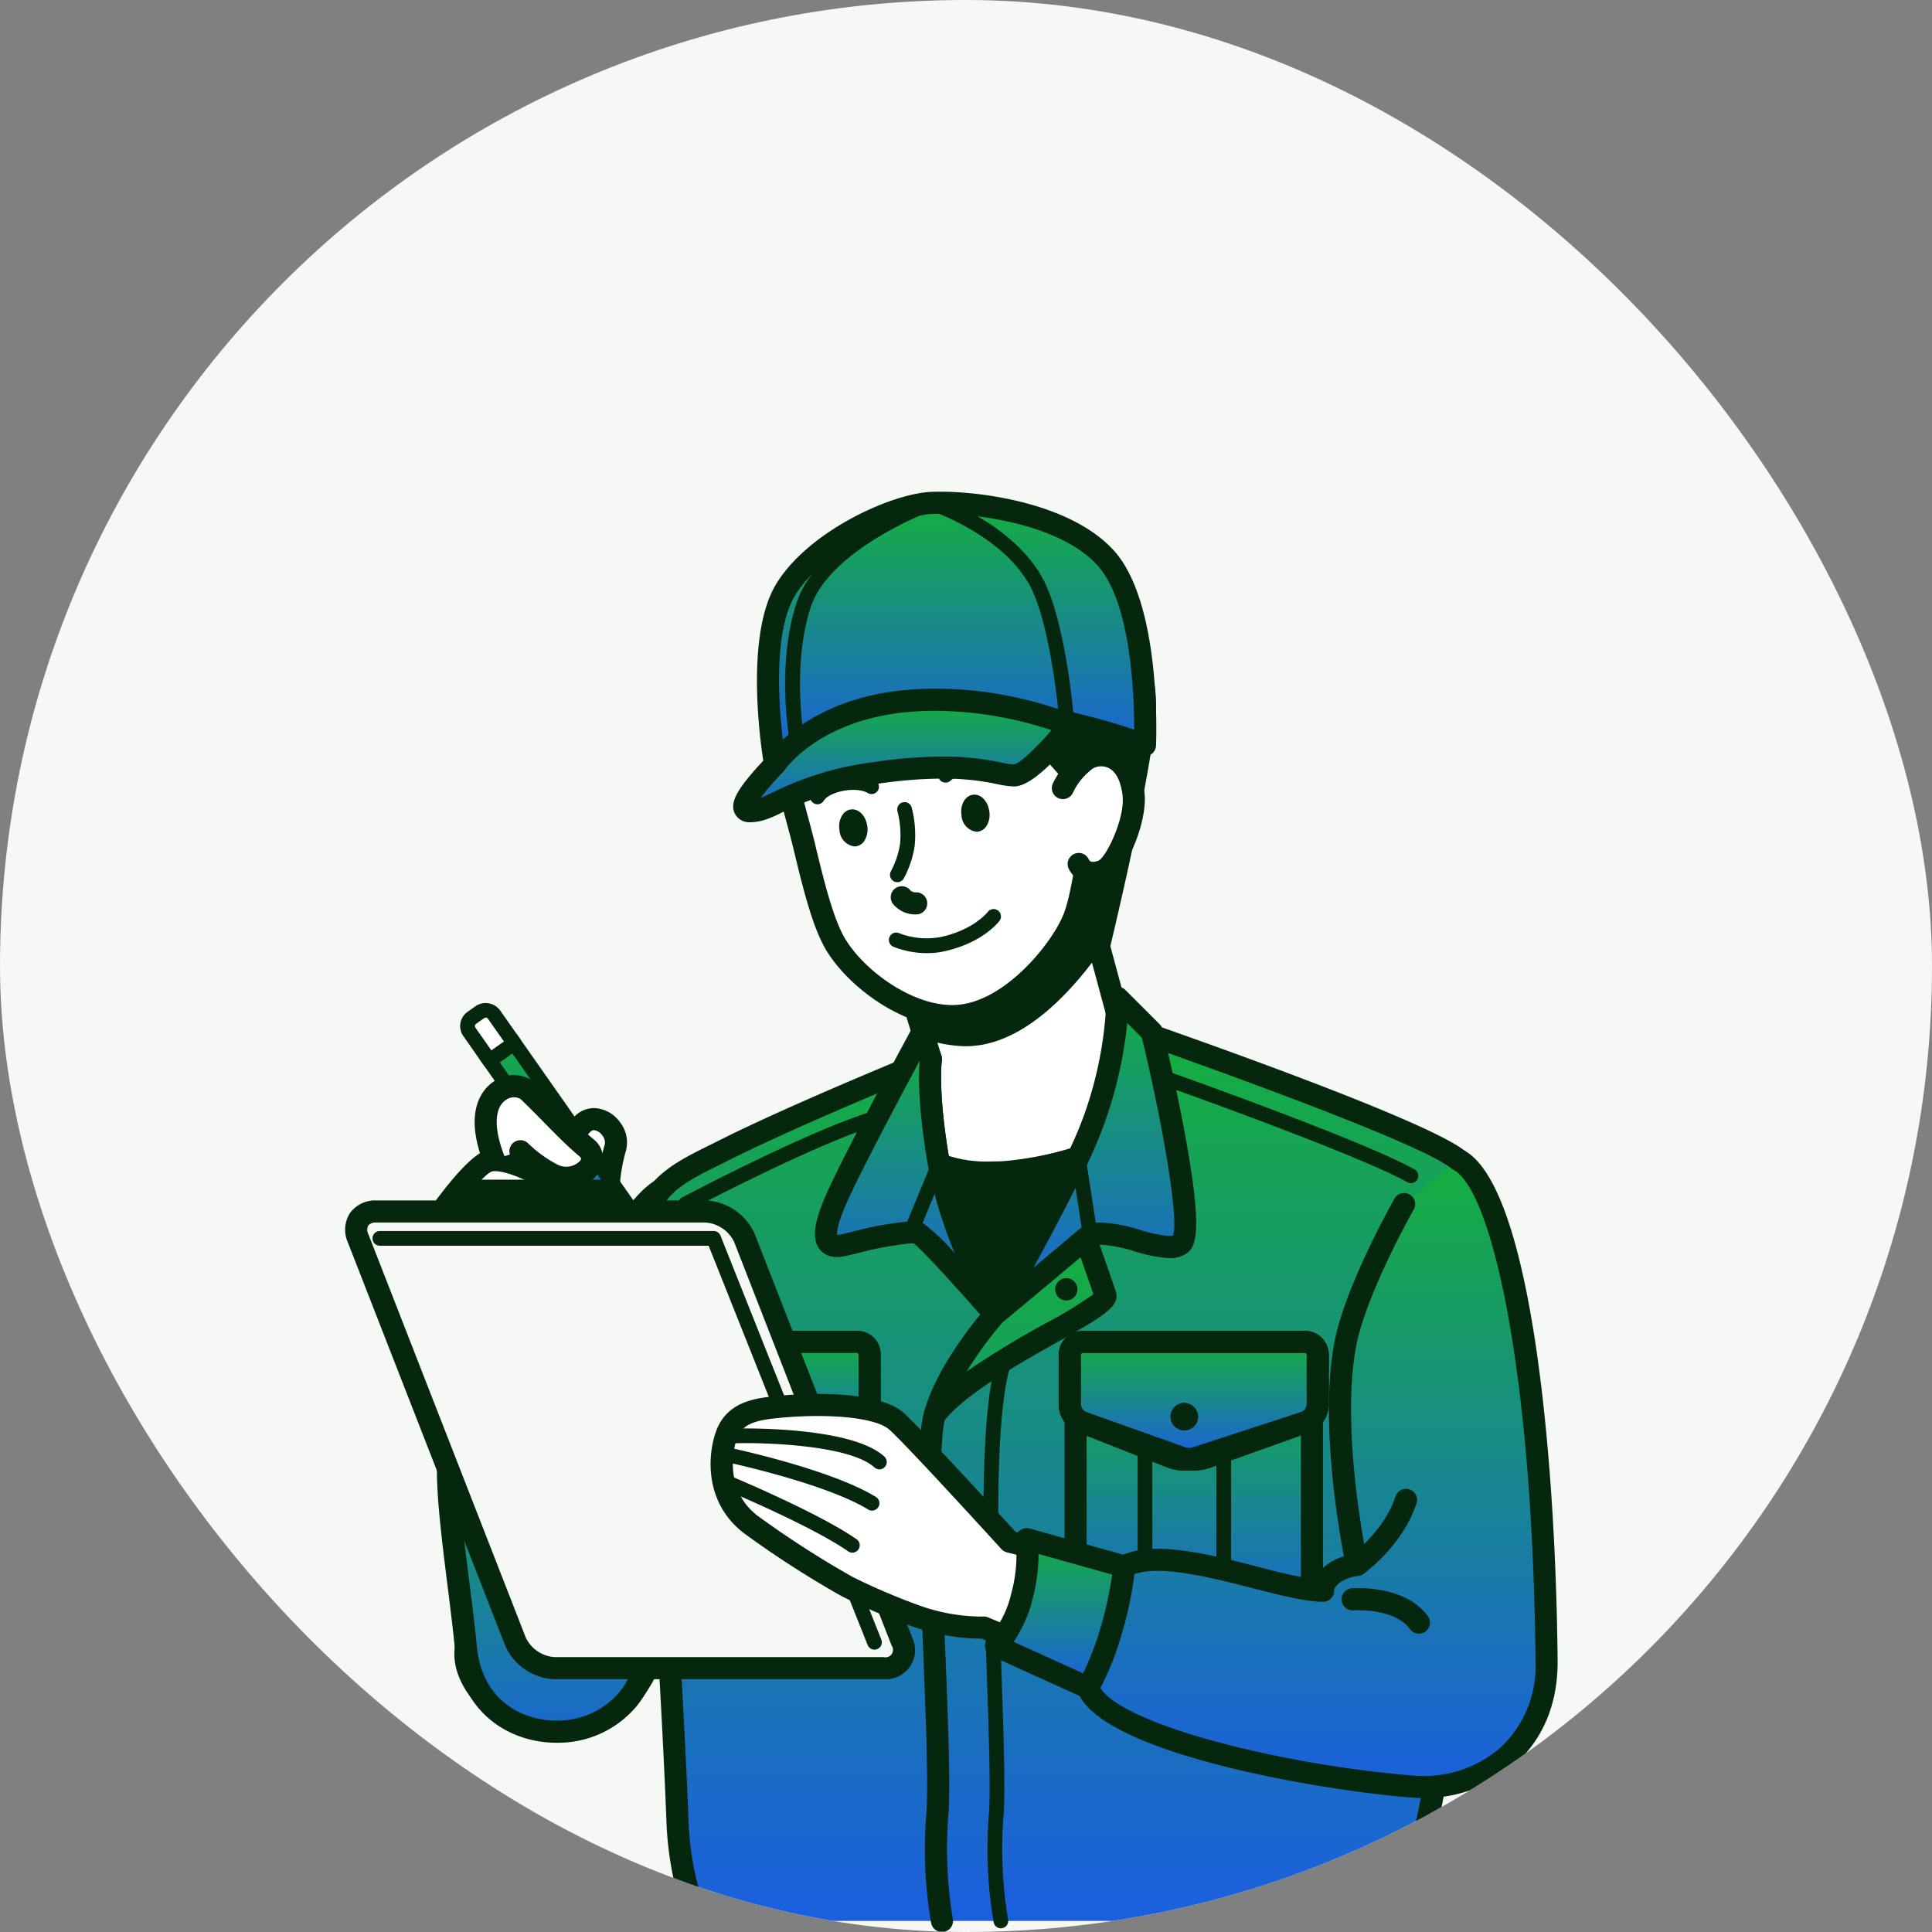 <svg xmlns="http://www.w3.org/2000/svg" xmlns:xlink="http://www.w3.org/1999/xlink" width="266" height="266" viewBox="0 0 266 266">
  <rect x="0" y="0" width="266" height="266" fill="#808080" stroke="none"/>
  <defs>
    <style>
      .cls-1 {
        fill: #f5f8f5;
      }

      .cls-2 {
        fill: none;
      }

      .cls-3 {
        clip-path: url(#clip-path);
      }

      .cls-4 {
        clip-path: url(#clip-path-2);
      }

      .cls-5 {
        fill: url(#linear-gradient);
      }

      .cls-6 {
        fill: #05270e;
      }

      .cls-7 {
        fill: #fff;
      }

      .cls-8 {
        fill: #d4d5d5;
      }
    </style>
    <clipPath id="clip-path">
      <rect id="AdobeStock_739439254" class="cls-1" width="266" height="266" rx="133" transform="translate(405 1928)"/>
    </clipPath>
    <clipPath id="clip-path-2">
      <rect id="長方形_26444" data-name="長方形 26444" class="cls-2" width="166.933" height="198.305"/>
    </clipPath>
    <linearGradient id="linear-gradient" x1="0.5" x2="0.5" y2="1" gradientUnits="objectBoundingBox">
      <stop offset="0" stop-color="#15af3e"/>
      <stop offset="1" stop-color="#1b5fdf"/>
    </linearGradient>
  </defs>
  <g id="グループ_10815" data-name="グループ 10815" transform="translate(-405 -1928)">
    <rect id="AdobeStock_739439254-2" data-name="AdobeStock_739439254" class="cls-1" width="266" height="266" rx="133" transform="translate(405 1928)"/>
    <g id="マスクグループ_12" data-name="マスクグループ 12" class="cls-3">
      <g id="グループ_10807" data-name="グループ 10807" transform="translate(452.526 1995.695)">
        <g id="グループ_10806" data-name="グループ 10806" class="cls-4">
          <path id="パス_8187" data-name="パス 8187" class="cls-5" d="M55.344,158.516c-8.45,1.69-25.392,47.29-27.861,63.438-1.328,8.689,18.183,20.5,25.964.621,5.471-13.978,10.314-29.723,11.7-34.987,3.38-12.846-4.006-30.232-9.8-29.072" transform="translate(-10.868 -62.807)"/>
          <path id="パス_8188" data-name="パス 8188" class="cls-6" d="M39.467,233.971h0a16.049,16.049,0,0,1-11.807-5.55c-2.11-2.457-3.062-5.189-2.678-7.693,2.391-15.637,19.345-62.757,29.066-64.7,2.13-.427,4.427.785,6.478,3.445,4.422,5.736,7.627,17.884,5.1,27.505-1.435,5.453-6.356,21.363-11.754,35.155-4.032,10.3-10.752,11.84-14.4,11.84M54.9,158.983a1.354,1.354,0,0,0-.261.025c-7.032,1.407-24.055,45.174-26.655,62.177a6.891,6.891,0,0,0,1.978,5.252,13.111,13.111,0,0,0,9.5,4.491c3.507,0,8.36-1.719,11.565-9.907,5.353-13.676,10.226-29.426,11.646-34.82,2.223-8.452-.564-19.685-4.564-24.873-1.149-1.49-2.318-2.346-3.21-2.346" transform="translate(-9.868 -61.808)"/>
          <path id="パス_8189" data-name="パス 8189" class="cls-5" d="M75.783,244.959s-2.7-4.733-3.042-13.858c-.831-22.459-4.1-69.209-4.605-79.04-.426-8.155,4.972-10.147,10.883-13.132,10.127-5.115,28.625-12.622,28.625-12.622s-.676,4.226,1.1,14.451c1.555,8.956,7.691,20.706,7.691,20.706s7.079-12.407,11.493-21.636c5.578-11.663,5.764-18.28,5.764-18.28s41.219,14.179,46.548,18.618c4.056,3.381,4.27,12.431,4.235,17.986-.263,43.2-11.588,86.807-11.588,86.807" transform="translate(-26.996 -48.177)"/>
          <path id="パス_8190" data-name="パス 8190" class="cls-6" d="M171.888,245.483a1.521,1.521,0,0,1-1.473-1.9c.112-.435,11.28-43.93,11.539-86.434.024-3.738.085-13.664-3.689-16.809-3.991-3.324-31.769-13.382-44.271-17.727-.441,2.855-1.758,8.647-5.693,16.876-4.388,9.174-11.473,21.608-11.545,21.733a1.551,1.551,0,0,1-1.349.768,1.522,1.522,0,0,1-1.32-.817c-.255-.488-6.264-12.064-7.841-21.15A71.6,71.6,0,0,1,105,127.63c-5.214,2.151-18.4,7.673-26.294,11.659-.449.228-.9.449-1.337.668-5.256,2.6-9.053,4.488-8.712,11.028.155,3.013.573,9.508,1.1,17.731,1.167,18.22,2.931,45.755,3.507,61.331.318,8.574,2.82,13.12,2.846,13.165a1.521,1.521,0,0,1-2.645,1.5c-.118-.206-2.894-5.165-3.242-14.558-.575-15.535-2.336-43.044-3.5-61.249-.526-8.234-.943-14.737-1.1-17.768-.446-8.537,5.068-11.269,10.4-13.912q.651-.323,1.316-.656c10.067-5.085,28.554-12.6,28.74-12.675a1.521,1.521,0,0,1,2.074,1.65c-.006.034-.6,4.2,1.1,13.951,1.07,6.16,4.43,13.8,6.282,17.706,2.29-4.1,6.873-12.431,10.031-19.032,5.335-11.156,5.613-17.607,5.615-17.671a1.525,1.525,0,0,1,2.016-1.391c4.246,1.461,41.637,14.4,47.026,18.888,4.323,3.6,4.827,12.134,4.783,19.164-.261,42.893-11.524,86.742-11.637,87.18a1.52,1.52,0,0,1-1.471,1.139" transform="translate(-25.998 -47.179)"/>
          <path id="パス_8191" data-name="パス 8191" class="cls-7" d="M150.593,87.948l-26.012,7.3,5.445,17.737s-.676,4.226,1.1,14.452c1.554,8.956,7.69,20.706,7.69,20.706s7.08-12.407,11.493-21.636c5.578-11.663,5.764-18.28,5.764-18.28Z" transform="translate(-49.378 -34.859)"/>
          <path id="パス_8192" data-name="パス 8192" class="cls-6" d="M137.816,148.669h-.028a1.522,1.522,0,0,1-1.32-.817c-.255-.488-6.264-12.064-7.842-21.15-1.525-8.788-1.276-13.3-1.148-14.572l-5.35-17.43a1.521,1.521,0,0,1,1.042-1.911l26.013-7.3a1.523,1.523,0,0,1,1.88,1.068l5.478,20.282a1.529,1.529,0,0,1,.052.439c-.007.284-.26,7.076-5.912,18.894-4.387,9.173-11.473,21.608-11.545,21.733a1.52,1.52,0,0,1-1.321.767M125.493,95.3l4.988,16.248a1.512,1.512,0,0,1,.048.687c-.005.033-.6,4.2,1.1,13.95,1.068,6.155,4.429,13.8,6.282,17.7,2.289-4.1,6.873-12.429,10.031-19.029,4.809-10.059,5.509-16.291,5.6-17.469l-5.013-18.559Z" transform="translate(-48.38 -33.86)"/>
          <path id="パス_8193" data-name="パス 8193" class="cls-6" d="M153.3,94.834l-2.238-8.282a1.523,1.523,0,0,0-1.88-1.068l-26.013,7.3a1.523,1.523,0,0,0-1.038,1.925l4.179,13.171a1.525,1.525,0,0,0,.838.933,18.225,18.225,0,0,0,5.482,1.337,11.869,11.869,0,0,0,1.2.06h0c7.914,0,14.842-7.681,19.259-14.123a1.526,1.526,0,0,0,.214-1.257" transform="translate(-48.379 -33.86)"/>
          <path id="パス_8194" data-name="パス 8194" class="cls-6" d="M154.6,151.831c-4.414,9.229-11.493,21.636-11.493,21.636s-6.136-11.75-7.69-20.706c0,0,2.958,1.437,9.042,1.1a46.691,46.691,0,0,0,10.142-2.028" transform="translate(-53.675 -60.179)"/>
          <path id="パス_8195" data-name="パス 8195" class="cls-6" d="M142.112,173.99h-.028a1.523,1.523,0,0,1-1.32-.817c-.255-.488-6.264-12.064-7.841-21.15a1.521,1.521,0,0,1,2.163-1.627,17.183,17.183,0,0,0,6.558,1h0c.545,0,1.123-.015,1.735-.049a45.307,45.307,0,0,0,9.75-1.955,1.522,1.522,0,0,1,1.848,2.1c-4.387,9.173-11.473,21.607-11.544,21.732a1.52,1.52,0,0,1-1.322.768m-5.673-20.046a88.629,88.629,0,0,0,5.764,15.263c1.949-3.487,5.562-10.046,8.542-15.994a40.925,40.925,0,0,1-7.2,1.167c-.671.038-1.306.055-1.9.055h0a25.716,25.716,0,0,1-5.205-.491" transform="translate(-52.675 -59.181)"/>
          <path id="パス_8196" data-name="パス 8196" class="cls-5" d="M199.125,200.8a1.716,1.716,0,0,0-1.711-1.711H168.3a1.716,1.716,0,0,0-1.711,1.711v31.477a3.44,3.44,0,0,0,1.451,2.616s3.971,2.477,14.818,2.477,14.815-2.477,14.815-2.477a3.439,3.439,0,0,0,1.452-2.616Z" transform="translate(-66.028 -78.908)"/>
          <path id="パス_8197" data-name="パス 8197" class="cls-6" d="M181.859,237.889c-10.965,0-14.292-1.877-14.635-2.092a7.241,7.241,0,0,1-3.155-5.686V200.962a4.4,4.4,0,0,1,4.4-4.4h26.787a4.4,4.4,0,0,1,4.4,4.4v29.149a7.235,7.235,0,0,1-3.156,5.686c-.343.214-3.669,2.092-14.633,2.092m-13.025-4.672s3.016,1.63,13.025,1.63,13.024-1.633,13.053-1.648a4.27,4.27,0,0,0,1.694-3.088V200.962a1.355,1.355,0,0,0-1.353-1.353H168.466a1.355,1.355,0,0,0-1.354,1.353v29.149a4.275,4.275,0,0,0,1.723,3.106" transform="translate(-65.03 -77.91)"/>
          <rect id="長方形_26440" data-name="長方形 26440" class="cls-6" width="2.028" height="38.12" transform="translate(119.945 120.177)"/>
          <rect id="長方形_26441" data-name="長方形 26441" class="cls-6" width="2.029" height="38.12" transform="translate(109.099 120.177)"/>
          <path id="パス_8198" data-name="パス 8198" class="cls-5" d="M165.257,202.551a2.7,2.7,0,0,0,1.621,2.4l13.831,4.929a5.6,5.6,0,0,0,3.24,0l13.831-4.929a2.7,2.7,0,0,0,1.62-2.4v-6.8a1.775,1.775,0,0,0-1.707-1.827H166.965a1.776,1.776,0,0,0-1.708,1.827Z" transform="translate(-65.5 -76.864)"/>
          <path id="パス_8199" data-name="パス 8199" class="cls-6" d="M181.331,210.648a6.552,6.552,0,0,1-2.133-.329l-13.829-4.928a4.208,4.208,0,0,1-2.632-3.837v-6.8a3.294,3.294,0,0,1,3.23-3.348H196.7a3.294,3.294,0,0,1,3.228,3.348v6.8a4.209,4.209,0,0,1-2.63,3.837l-13.832,4.929a6.559,6.559,0,0,1-2.13.328m-15.365-16.2c-.066,0-.187.116-.187.305v6.8a1.216,1.216,0,0,0,.61.971l13.832,4.929a4.417,4.417,0,0,0,2.218,0l13.833-4.931a1.216,1.216,0,0,0,.61-.971v-6.8c0-.19-.12-.305-.187-.305Z" transform="translate(-64.502 -75.865)"/>
          <path id="パス_8200" data-name="パス 8200" class="cls-6" d="M180.037,210.648a6.548,6.548,0,0,1-2.132-.329l-12.582-4.944a4.2,4.2,0,0,1-2.586-3.821v-6.8a3.294,3.294,0,0,1,3.23-3.348H196.7a3.294,3.294,0,0,1,3.228,3.348v6.8a4.209,4.209,0,0,1-2.63,3.837l-15.165,4.942a6.486,6.486,0,0,1-2.092.315m-14.07-16.2c-.066,0-.187.116-.187.305v6.8a1.216,1.216,0,0,0,.61.971l12.585,4.946a4.628,4.628,0,0,0,2.171-.015l15.165-4.944a1.232,1.232,0,0,0,.571-.958v-6.8c0-.19-.12-.305-.187-.305Z" transform="translate(-64.502 -75.865)"/>
          <path id="パス_8201" data-name="パス 8201" class="cls-6" d="M192.052,209.841a1.912,1.912,0,1,1-1.909-2.041,1.978,1.978,0,0,1,1.909,2.041" transform="translate(-74.608 -82.363)"/>
          <path id="パス_8202" data-name="パス 8202" class="cls-5" d="M98.947,200.8a1.716,1.716,0,0,0-1.711-1.711H71.02a1.716,1.716,0,0,0-1.711,1.711v31.477a3.645,3.645,0,0,0,1.412,2.678s3.527,2.416,13.408,2.416,13.406-2.416,13.406-2.416a3.643,3.643,0,0,0,1.412-2.678Z" transform="translate(-27.471 -78.908)"/>
          <path id="パス_8203" data-name="パス 8203" class="cls-6" d="M83.13,237.89c-10.061,0-13-1.816-13.307-2.025a7.579,7.579,0,0,1-3.033-5.753V200.962a4.4,4.4,0,0,1,4.4-4.4H95.073a4.4,4.4,0,0,1,4.4,4.4v29.149a7.583,7.583,0,0,1-3.033,5.753c-.3.208-3.248,2.025-13.306,2.025m-11.588-4.534s2.625,1.492,11.588,1.492c8.993,0,11.6-1.5,11.627-1.518a4.621,4.621,0,0,0,1.67-3.219V200.962a1.355,1.355,0,0,0-1.354-1.353H71.186a1.355,1.355,0,0,0-1.353,1.353v29.149a4.621,4.621,0,0,0,1.71,3.244" transform="translate(-26.473 -77.91)"/>
          <rect id="長方形_26442" data-name="長方形 26442" class="cls-6" width="2.028" height="38.12" transform="translate(59.406 120.177)"/>
          <rect id="長方形_26443" data-name="長方形 26443" class="cls-6" width="2.028" height="38.12" transform="translate(49.525 120.177)"/>
          <path id="パス_8204" data-name="パス 8204" class="cls-5" d="M68.094,202.551a2.714,2.714,0,0,0,1.478,2.4l12.6,4.929a4.67,4.67,0,0,0,2.952,0l12.6-4.929a2.716,2.716,0,0,0,1.475-2.4v-6.8a1.712,1.712,0,0,0-1.555-1.827H69.651a1.714,1.714,0,0,0-1.557,1.827Z" transform="translate(-26.989 -76.864)"/>
          <path id="パス_8205" data-name="パス 8205" class="cls-6" d="M82.648,210.648a5.715,5.715,0,0,1-2.032-.345l-12.6-4.928a4.222,4.222,0,0,1-2.445-3.821v-6.8a3.225,3.225,0,0,1,3.078-3.348h27.99a3.225,3.225,0,0,1,3.077,3.348v6.8a4.225,4.225,0,0,1-2.442,3.821l-12.6,4.929a5.714,5.714,0,0,1-2.03.345m-13.992-16.2c.047,0-.04.109-.04.305v6.8a1.307,1.307,0,0,0,.511.988l12.6,4.929a3.219,3.219,0,0,0,1.842,0l12.6-4.929a1.311,1.311,0,0,0,.509-.988v-6.8a.426.426,0,0,0-.114-.324Z" transform="translate(-25.991 -75.865)"/>
          <path id="パス_8206" data-name="パス 8206" class="cls-6" d="M81.469,210.648a5.734,5.734,0,0,1-2.032-.345L67.97,205.354a4.209,4.209,0,0,1-2.4-3.8v-6.8a3.225,3.225,0,0,1,3.078-3.348h27.99a3.225,3.225,0,0,1,3.077,3.348v6.8a4.225,4.225,0,0,1-2.442,3.821l-13.819,4.944a5.664,5.664,0,0,1-1.989.329m-12.813-16.2c.047,0-.04.109-.04.305v6.8a1.307,1.307,0,0,0,.511.988l11.469,4.95a2.867,2.867,0,0,0,.873.114,2.705,2.705,0,0,0,.921-.135l13.82-4.944a1.375,1.375,0,0,0,.467-.972v-6.8a.426.426,0,0,0-.114-.324Z" transform="translate(-25.991 -75.865)"/>
          <path id="パス_8207" data-name="パス 8207" class="cls-6" d="M92.5,209.841a1.761,1.761,0,1,1-1.738-2.041,1.909,1.909,0,0,1,1.738,2.041" transform="translate(-35.286 -82.363)"/>
          <path id="パス_8208" data-name="パス 8208" class="cls-5" d="M132.9,162.369s-6.136-11.75-7.69-20.706c-1.775-10.225-1.1-14.451-1.1-14.451l-1.352-3.38s-8.973,16.572-11.577,22.4c-2.156,4.817-2.156,7.268.886,6.591s9-2.281,10.353-1.6,10.48,11.155,10.48,11.155" transform="translate(-43.465 -49.081)"/>
          <path id="パス_8209" data-name="パス 8209" class="cls-6" d="M131.905,162.892a1.521,1.521,0,0,1-1.149-.522c-4.139-4.751-8.934-10-9.995-10.774a2.613,2.613,0,0,0-.374-.021,43.466,43.466,0,0,0-7.224,1.323c-.647.153-1.245.294-1.762.408a5.6,5.6,0,0,1-1.222.148,2.858,2.858,0,0,1-2.532-1.259c-.931-1.437-.588-3.706,1.148-7.586,2.6-5.808,11.261-21.819,11.629-22.5a1.521,1.521,0,0,1,2.75.159l1.352,3.38a1.519,1.519,0,0,1,.089.806c-.005.033-.6,4.2,1.1,13.95,1.5,8.622,7.48,20.145,7.54,20.261a1.52,1.52,0,0,1-1.347,2.226m-11.518-14.36a3.783,3.783,0,0,1,1.716.322,28.388,28.388,0,0,1,4.292,4.089,62.937,62.937,0,0,1-3.681-12.018c-1.5-8.635-1.284-13.138-1.155-14.5-2.679,5-8.088,15.182-9.987,19.427-1.333,2.983-1.416,4.172-1.384,4.56a2.675,2.675,0,0,0,.553-.074c.505-.112,1.093-.251,1.725-.4a43.417,43.417,0,0,1,7.921-1.4" transform="translate(-42.467 -48.083)"/>
          <path id="パス_8210" data-name="パス 8210" class="cls-6" d="M128.456,162.933a1,1,0,0,1-.386-.077,1.013,1.013,0,0,1-.551-1.324l3.8-9.213a1.014,1.014,0,0,1,1.875.774l-3.8,9.212a1.016,1.016,0,0,1-.937.628" transform="translate(-50.512 -60.124)"/>
          <path id="パス_8211" data-name="パス 8211" class="cls-5" d="M148.161,159.04s7.079-12.407,11.493-21.636a54.206,54.206,0,0,0,5.409-21.971l4.733,4.731s6.61,27.223,3.93,29.2c-2.409,1.774-10.353-3.169-13.057-.8-2.052,1.794-12.508,10.48-12.508,10.48" transform="translate(-58.724 -45.752)"/>
          <path id="パス_8212" data-name="パス 8212" class="cls-6" d="M147.162,159.562a1.52,1.52,0,0,1-1.32-2.275c.07-.124,7.1-12.465,11.442-21.537a53.01,53.01,0,0,0,5.259-21.291,1.521,1.521,0,0,1,2.6-1.1l4.733,4.733a1.518,1.518,0,0,1,.4.717c.017.068,1.677,6.926,2.987,13.938,2.594,13.881,1.6,15.932.368,16.844a3.944,3.944,0,0,1-2.419.689,19.645,19.645,0,0,1-4.827-.939,19.687,19.687,0,0,0-4.544-.911,1.945,1.945,0,0,0-1.167.278c-2.044,1.787-12.11,10.151-12.538,10.505a1.513,1.513,0,0,1-.972.351M165.4,117.919a58.1,58.1,0,0,1-5.371,19.142c-2.251,4.7-5.21,10.267-7.569,14.587,2.629-2.2,5.289-4.429,6.209-5.233a4.665,4.665,0,0,1,3.171-1.031,21.528,21.528,0,0,1,5.353,1.021,18.4,18.4,0,0,0,4.018.83,1.922,1.922,0,0,0,.495-.051c.845-2.389-1.515-15.748-4.286-27.247Z" transform="translate(-57.726 -44.753)"/>
          <path id="パス_8213" data-name="パス 8213" class="cls-6" d="M168.224,163.166a1.015,1.015,0,0,1-1-.86l-1.691-10.988a1.014,1.014,0,1,1,2-.308L169.228,162a1.014,1.014,0,0,1-.848,1.157.972.972,0,0,1-.156.012" transform="translate(-65.605 -59.512)"/>
          <path id="パス_8214" data-name="パス 8214" class="cls-6" d="M147.981,275.956a1.014,1.014,0,0,1-1-.834,59.531,59.531,0,0,1-.688-14.478c.3-3.016.064-10.144-.211-18.4-.538-16.148-1.208-36.247,1.264-44.336a1.014,1.014,0,0,1,1.94.592c-2.374,7.768-1.682,28.522-1.177,43.677.278,8.325.517,15.515.2,18.667a58.687,58.687,0,0,0,.665,13.915,1.014,1.014,0,0,1-.816,1.178,1,1,0,0,1-.182.017" transform="translate(-57.7 -78.159)"/>
          <path id="パス_8215" data-name="パス 8215" class="cls-5" d="M135.008,264.287a59.289,59.289,0,0,1-.676-14.2c.886-8.849-2.366-48-.338-55.438,1.8-6.6,8.283-13.859,8.283-13.859s10.455-8.686,12.508-10.48c0,0,2.028,5.747,2.7,7.776s-18.086,9.465-23.494,16.564" transform="translate(-52.84 -67.504)"/>
          <path id="パス_8216" data-name="パス 8216" class="cls-6" d="M134.007,264.809a1.52,1.52,0,0,1-1.494-1.249,60.172,60.172,0,0,1-.694-14.621c.363-3.627,0-12.8-.387-22.508-.559-14.05-1.135-28.575.086-33.143.005-.024.012-.048.02-.072,1.887-6.86,8.332-14.131,8.607-14.438a1.412,1.412,0,0,1,.162-.156c.105-.088,10.464-8.694,12.478-10.455a1.522,1.522,0,0,1,2.436.638c.083.236,2.04,5.784,2.712,7.8.692,2.074-1.718,3.431-8.159,7.057-5.249,2.954-12.4,6.978-15.382,10.672-1.013,4.446-.433,19.053.08,31.974.39,9.82.758,19.094.375,22.932a57.942,57.942,0,0,0,.659,13.773,1.522,1.522,0,0,1-1.5,1.793m8.336-83.924a53.476,53.476,0,0,0-4.932,6.754,123,123,0,0,1,10.871-6.628A57.834,57.834,0,0,0,154.853,177c-.456-1.34-1.206-3.489-1.766-5.087-3.385,2.861-9.841,8.227-10.744,8.976" transform="translate(-51.841 -66.505)"/>
          <path id="パス_8217" data-name="パス 8217" class="cls-6" d="M165,180.924a1.534,1.534,0,1,1-1.533-1.534A1.534,1.534,0,0,1,165,180.924" transform="translate(-64.182 -71.102)"/>
          <path id="パス_8218" data-name="パス 8218" class="cls-6" d="M220.663,147.725a1.006,1.006,0,0,1-.495-.129c-6.776-3.8-32.709-13.019-32.971-13.112a1.014,1.014,0,1,1,.679-1.911c1.073.38,26.359,9.37,33.284,13.254a1.014,1.014,0,0,1-.5,1.9" transform="translate(-73.929 -52.522)"/>
          <path id="パス_8219" data-name="パス 8219" class="cls-6" d="M76.936,155.053a1.014,1.014,0,0,1-.474-1.91c.721-.382,17.766-9.373,26.386-11.908a1.014,1.014,0,1,1,.572,1.946c-8.424,2.477-25.835,11.661-26.01,11.754a1.009,1.009,0,0,1-.473.117" transform="translate(-30.092 -55.963)"/>
          <path id="パス_8220" data-name="パス 8220" class="cls-6" d="M127.3,6.494q-.744-.032-1.521-.033c-14.378,0-30.2,7.718-30.972,24.662a23.149,23.149,0,0,0,3.686,13,1.025,1.025,0,0,0,.368.323l42.466,21.932a1.014,1.014,0,0,0,1.452-.663c.252-1.042,6.175-25.616,6.425-33.383.343-10.629-10.423-25.35-21.9-25.842" transform="translate(-37.571 -2.561)"/>
          <path id="パス_8221" data-name="パス 8221" class="cls-7" d="M100.781,33.662c-2.509,8.757.436,16.138,1.959,22.481,1.294,5.374,2.64,10.9,4.482,13.819,3.181,5.052,10.748,10.3,17.128,9.576,7.025-.8,13.789-8.925,15.564-13.489,1.87-4.812,3.988-22.314,1.9-29.917-3.086-11.227-9.655-18.673-21.826-17.285-11.426,1.3-17.01,7.143-19.209,14.815" transform="translate(-39.558 -7.404)"/>
          <path id="パス_8222" data-name="パス 8222" class="cls-6" d="M122.13,80.133h0c-6.685,0-13.993-5.265-17.2-10.355-2-3.174-3.36-8.817-4.674-14.273-.246-1.027-.53-2.081-.822-3.163-1.563-5.8-3.335-12.364-1.119-20.093,2.668-9.311,9.565-14.663,20.5-15.907,11.649-1.327,19.8,5.075,23.464,18.393,2.191,7.984.009,25.829-1.95,30.87-1.723,4.431-8.637,13.519-16.811,14.45a12.325,12.325,0,0,1-1.387.078m-.315-60.926a23.4,23.4,0,0,0-2.657.158c-9.729,1.107-15.59,5.6-17.919,13.721-1.982,6.916-.328,13.051,1.132,18.463.3,1.11.591,2.192.843,3.245,1.2,4.973,2.553,10.611,4.29,13.362,2.7,4.3,9.066,8.935,14.625,8.935a9.4,9.4,0,0,0,1.044-.059c6.489-.739,12.771-8.55,14.318-12.529,1.806-4.646,3.791-21.9,1.852-28.963-2.978-10.838-8.876-16.333-17.529-16.333" transform="translate(-38.555 -6.409)"/>
          <path id="パス_8223" data-name="パス 8223" class="cls-6" d="M139.759,21.75c-4.13-4.9-11.4-7.952-18.968-7.952-11.361,0-19.874,6.569-22.771,17.572-2.393,9.089,1.193,18.519,1.347,18.915a.507.507,0,0,0,.473.324h.035a.509.509,0,0,0,.459-.39L102,43.152a.534.534,0,0,0,.013-.145l-.555-9.632a40.586,40.586,0,0,1,12.969-4.035,49.292,49.292,0,0,1,7.154-.506,51.494,51.494,0,0,1,8.076.615l2.247,9.366a.51.51,0,0,0,.115.218l7.139,8.057a.51.51,0,0,0,.368.172.549.549,0,0,0,.375-.155c.113-.117,11.225-11.854-.145-25.357" transform="translate(-38.526 -5.469)"/>
          <path id="パス_8224" data-name="パス 8224" class="cls-7" d="M163.7,64.633s1.429-2.987,3.482-4.082c1.79-.956,5.587-.744,6.244,4.97.4,3.434-2.335,9.785-4.291,10.53-2.419.929-3.243-.923-3.243-.923" transform="translate(-64.883 -23.828)"/>
          <path id="パス_8225" data-name="パス 8225" class="cls-6" d="M166.877,76.829a3.682,3.682,0,0,1-3.374-2.083,1.522,1.522,0,1,1,2.78-1.237c.179.326.627.382,1.309.121,1.1-.508,3.675-5.89,3.324-8.936-.226-1.964-.873-3.278-1.871-3.8a2.387,2.387,0,0,0-2.147,0,8.728,8.728,0,0,0-2.827,3.4,1.521,1.521,0,0,1-2.744-1.315c.168-.351,1.715-3.475,4.138-4.768a5.416,5.416,0,0,1,4.993-.008c1.346.706,3.042,2.345,3.48,6.147.43,3.741-2.366,11.024-5.262,12.126a5.02,5.02,0,0,1-1.8.357" transform="translate(-63.884 -22.827)"/>
          <path id="パス_8226" data-name="パス 8226" class="cls-6" d="M107.061,68.68a1,1,0,0,1-.52-.144,1.014,1.014,0,0,1-.349-1.391c1.339-2.237,6.287-3.228,8.823-1.765A1.014,1.014,0,1,1,114,67.136c-1.705-.983-5.338-.174-6.071,1.05a1.013,1.013,0,0,1-.871.493" transform="translate(-42.033 -25.64)"/>
          <path id="パス_8227" data-name="パス 8227" class="cls-6" d="M136.254,64.151a1.014,1.014,0,0,1-.671-1.775c2.249-1.978,7.5-2.134,9.359-.277a1.014,1.014,0,1,1-1.432,1.437c-1.047-1.045-5.03-1.007-6.587.363a1.009,1.009,0,0,1-.669.253" transform="translate(-53.602 -24.096)"/>
          <path id="パス_8228" data-name="パス 8228" class="cls-6" d="M116.537,74.73c-.208-1.414-1.2-2.418-2.286-2.255a1.665,1.665,0,0,0-1.087.681,2.885,2.885,0,0,0-.449,2.138,2.374,2.374,0,0,0,2.059,2.267,1.554,1.554,0,0,0,.228-.016,1.661,1.661,0,0,0,1.085-.675,2.931,2.931,0,0,0,.45-2.14" transform="translate(-44.66 -28.719)"/>
          <path id="パス_8229" data-name="パス 8229" class="cls-6" d="M144.367,71.378c-.208-1.413-1.169-2.423-2.285-2.255-1.07.161-1.745,1.4-1.537,2.82a2.371,2.371,0,0,0,2.06,2.268,1.479,1.479,0,0,0,.228-.017,1.666,1.666,0,0,0,1.088-.679,2.885,2.885,0,0,0,.446-2.137" transform="translate(-55.691 -27.39)"/>
          <path id="パス_8230" data-name="パス 8230" class="cls-6" d="M129.25,101.271a12.447,12.447,0,0,1-4.64-.89,1.014,1.014,0,0,1,.819-1.856,10.478,10.478,0,0,0,5.8.507c4.505-1,6.361-3.4,6.38-3.42a1.014,1.014,0,0,1,1.629,1.208c-.089.121-2.271,3.013-7.569,4.191a11.147,11.147,0,0,1-2.416.26" transform="translate(-49.15 -37.736)"/>
          <path id="パス_8231" data-name="パス 8231" class="cls-6" d="M125.273,81.83a1.014,1.014,0,0,1-.879-1.519,11.873,11.873,0,0,0,1.254-3.763,12.943,12.943,0,0,0-.358-4.463,1.014,1.014,0,1,1,1.955-.54,14.958,14.958,0,0,1,.411,5.286,13.778,13.778,0,0,1-1.505,4.492,1.012,1.012,0,0,1-.878.506" transform="translate(-49.251 -28.062)"/>
          <path id="パス_8232" data-name="パス 8232" class="cls-6" d="M127.9,93.875a3.983,3.983,0,0,1-3.163-1.447,1.521,1.521,0,0,1,2.406-1.861.994.994,0,0,0,.777.266,1.521,1.521,0,1,1,.036,3.042Z" transform="translate(-49.319 -35.671)"/>
          <path id="パス_8233" data-name="パス 8233" class="cls-5" d="M24.623,212.428c2.835-2.511,16.286-4.259,18.736-.855s4.791,13.757,7.195,26.67c3.47,18.622-22.977,21.307-24.643,4.012-1.053-10.927-4.125-27.314-1.288-29.827" transform="translate(-9.295 -83.108)"/>
          <path id="パス_8234" data-name="パス 8234" class="cls-6" d="M37.368,254.357c-6.334,0-13.111-4.005-13.973-12.954-.254-2.628-.618-5.525-1-8.592-1.568-12.453-2.4-20.2.22-22.521,2.213-1.96,8.328-3.13,12.962-3.13,4.114,0,6.813.849,8.018,2.525,2.276,3.161,4.436,11.065,7.456,27.28,1.157,6.207-.837,10.2-2.713,12.458a14.13,14.13,0,0,1-10.967,4.934M35.574,210.2c-4.66,0-9.709,1.271-10.944,2.365-1.545,1.393-.09,12.955.78,19.863.389,3.09.756,6.008,1.014,8.68.725,7.532,6.349,10.2,10.944,10.2a11.249,11.249,0,0,0,8.627-3.835c2.093-2.52,2.807-5.962,2.062-9.957-1.921-10.317-4.446-22.6-6.934-26.061-.418-.581-2.122-1.259-5.549-1.259" transform="translate(-8.294 -82.109)"/>
          <path id="パス_8235" data-name="パス 8235" class="cls-7" d="M20.168,172.619c-3.845-2.827-7.435-7.863-7.265-10.443.133-2.021,10.994-9.649,12.193-11.409s-.238-7.3-.255-9.845,5.413-4.376,5.842-2.373,1.864,10.522,3.342,11.233,1.448-.322,1.764-2.992c.257-2.183.028-2.792,1.767-4.9,2.092-2.53,5.509.63,4.734,3.045-1.676,5.223-.261,9.564-1.47,11.49-2.072,3.3-2.555,5.724-5.618,9.169-1.406,1.583-.177,16.769-.177,16.769l-13.726.285s-.51-9.575-1.132-10.033" transform="translate(-5.112 -54.577)"/>
          <path id="パス_8236" data-name="パス 8236" class="cls-6" d="M20.3,183.175a1.521,1.521,0,0,1-1.519-1.441,85.549,85.549,0,0,0-.846-9.138c-3.881-2.982-7.768-8.205-7.549-11.518.107-1.62,2.128-3.527,8.147-8.432a45.893,45.893,0,0,0,4.307-3.735c.483-.707.035-4.015-.18-5.606a29.183,29.183,0,0,1-.339-3.372,3.873,3.873,0,0,1,1.235-2.756,7.181,7.181,0,0,1,4.7-2,2.719,2.719,0,0,1,2.92,2.055c.064.3.148.731.252,1.259a68.666,68.666,0,0,0,1.8,7.628l.057-.506c.039-.327.066-.618.091-.883a7.14,7.14,0,0,1,2.016-4.8,3.853,3.853,0,0,1,2.981-1.486,4.577,4.577,0,0,1,3.607,1.99,4.491,4.491,0,0,1,.765,3.974A22.078,22.078,0,0,0,41.9,151.4c0,1.925,0,3.588-.793,4.843-.7,1.118-1.225,2.156-1.73,3.161a25.843,25.843,0,0,1-3.969,6.131c-.59,1.409-.394,9.2.132,15.713a1.52,1.52,0,0,1-1.484,1.644l-13.726.287Zm-6.882-21.78c.018,1.857,3.07,6.366,6.652,9,.56.414,1.14.84,1.667,9.708l10.65-.222c-.7-9.512-.474-14.99.68-16.291a22.639,22.639,0,0,0,3.6-5.557c.537-1.068,1.093-2.171,1.871-3.411a8.313,8.313,0,0,0,.327-3.23,24.667,24.667,0,0,1,.984-7.917,1.5,1.5,0,0,0-.327-1.251,1.638,1.638,0,0,0-1.149-.74c-.08,0-.322,0-.637.38a4.28,4.28,0,0,0-1.33,3.149c-.028.287-.057.6-.1.957l-.074.643c-.218,1.922-.442,3.91-2.466,3.91a3.177,3.177,0,0,1-1.4-.369c-1.5-.72-2.413-3.309-3.93-11.081-.063-.325-.12-.614-.167-.854a4.054,4.054,0,0,0-2.555,1.1,1.026,1.026,0,0,0-.352.592,28.12,28.12,0,0,0,.311,2.985c.4,2.978.82,6.056-.321,7.728-.564.828-2.147,2.137-4.9,4.378-2.27,1.85-6.454,5.261-7.036,6.391" transform="translate(-4.114 -53.578)"/>
          <path id="パス_8237" data-name="パス 8237" class="cls-7" d="M12.907,168.031c.825-2.075,9.463-15.022,12.159-15.507s7.616,2.365,8.964,3.113,1.1,5.353.707,6.458-9.76,9.015-10.359,8.9-5.688-2.063-5.688-2.063" transform="translate(-5.116 -60.432)"/>
          <path id="パス_8238" data-name="パス 8238" class="cls-6" d="M23.443,171.536a1.823,1.823,0,0,1-.344-.042c-.609-.115-3.573-1.227-5.953-2.138a1.521,1.521,0,1,1,1.088-2.84c1.909.731,4.044,1.525,5,1.852,1.831-1.23,8.169-6.615,9.1-7.886.271-.968.281-3.86-.15-4.572l-.111-.062c-4.717-2.637-6.812-2.993-7.739-2.826-2.046.7-10.083,12.229-11.016,14.574a1.521,1.521,0,0,1-2.826-1.126c.639-1.6,9.47-15.752,13.3-16.441,2.751-.5,6.663,1.431,9.763,3.164l.209.117c2.589,1.44,1.719,7.4,1.4,8.3-.127.355-.423,1.185-5.549,5.554-4.484,3.823-5.535,4.375-6.178,4.375" transform="translate(-4.116 -59.433)"/>
          <path id="パス_8239" data-name="パス 8239" class="cls-6" d="M32.959,175.271a1.014,1.014,0,0,1-.975-.736c-.379-1.331-3.431-3.416-5.476-4.471a1.014,1.014,0,0,1,.929-1.8c.953.491,5.744,3.073,6.5,5.72a1.012,1.012,0,0,1-.976,1.291" transform="translate(-10.289 -66.646)"/>
          <path id="パス_8240" data-name="パス 8240" class="cls-6" d="M39.232,168.757a1.014,1.014,0,0,1-1-.881c-.44-3.315-5.057-5.756-6.8-6.416a1.014,1.014,0,1,1,.72-1.9c.3.113,7.4,2.863,8.09,8.047a1.013,1.013,0,0,1-.872,1.138,1.124,1.124,0,0,1-.135.008" transform="translate(-12.198 -63.218)"/>
          <path id="パス_8241" data-name="パス 8241" class="cls-6" d="M36.812,187.09a1.014,1.014,0,0,1-.6-1.833c2.351-1.716,1.131-6.866,1.117-6.918a1.014,1.014,0,0,1,1.967-.495c.067.264,1.594,6.508-1.889,9.051a1.01,1.01,0,0,1-.6.194" transform="translate(-14.188 -70.186)"/>
          <path id="パス_8242" data-name="パス 8242" class="cls-5" d="M25.044,209.42l.325-10.746s1.918,3.243,7.672,2.716c5.592-.513,7.145-4.44,7.145-4.44l2.6,11.369a20.544,20.544,0,0,1-8.657,3.388c-4.669.567-9.087-2.288-9.087-2.288" transform="translate(-9.926 -78.062)"/>
          <path id="パス_8243" data-name="パス 8243" class="cls-6" d="M31.876,212.3a17.8,17.8,0,0,1-8.657-2.607,1.525,1.525,0,0,1-.695-1.323l.325-10.745a1.521,1.521,0,0,1,2.83-.729c.044.067,1.64,2.4,6.224,1.976,4.606-.423,5.857-3.455,5.869-3.485a1.521,1.521,0,0,1,2.9.22l2.6,11.369a1.521,1.521,0,0,1-.583,1.566,21.979,21.979,0,0,1-9.373,3.673,12,12,0,0,1-1.439.086m-6.283-4.754a14.352,14.352,0,0,0,6.283,1.711,8.635,8.635,0,0,0,1.072-.063,18.749,18.749,0,0,0,7.121-2.573l-1.655-7.23a10.73,10.73,0,0,1-6.234,2.511,11.2,11.2,0,0,1-6.384-1.075Z" transform="translate(-8.927 -77.063)"/>
          <path id="パス_8244" data-name="パス 8244" class="cls-7" d="M66.2,172.007l-1.082-5.152-3.394,2.384Z" transform="translate(-24.463 -66.134)"/>
          <path id="パス_8245" data-name="パス 8245" class="cls-6" d="M65.529,172.354A1.013,1.013,0,0,1,65,172.2l-4.475-2.767a1.015,1.015,0,0,1-.049-1.693l3.394-2.384a1.015,1.015,0,0,1,1.576.621l1.081,5.152a1.013,1.013,0,0,1-.992,1.222m-2.634-3.835,1.155.715-.279-1.331Z" transform="translate(-23.797 -65.467)"/>
          <path id="パス_8246" data-name="パス 8246" class="cls-5" d="M32.264,127.266l3.4-2.379,17.778,25.333-3.394,2.385Z" transform="translate(-12.788 -49.5)"/>
          <path id="パス_8247" data-name="パス 8247" class="cls-6" d="M49.379,152.954a1.018,1.018,0,0,1-.83-.433L30.768,127.183a1.015,1.015,0,0,1,.248-1.413l3.4-2.38a1.016,1.016,0,0,1,1.413.25L53.6,148.973a1.013,1.013,0,0,1-.247,1.412l-3.394,2.384a1,1,0,0,1-.583.185M33.011,126.849l16.614,23.677,1.735-1.218L34.748,125.634Z" transform="translate(-12.122 -48.834)"/>
          <path id="パス_8248" data-name="パス 8248" class="cls-7" d="M31.546,118.87a1.381,1.381,0,0,0-1.923-.337l-1.134.8a1.382,1.382,0,0,0-.336,1.925l2.78,3.962,3.394-2.383Z" transform="translate(-11.059 -46.882)"/>
          <path id="パス_8249" data-name="パス 8249" class="cls-6" d="M30.267,125.579a1.012,1.012,0,0,1-.83-.432l-2.78-3.962a2.4,2.4,0,0,1,.583-3.338l1.135-.8a2.46,2.46,0,0,1,3.335.584l2.782,3.964a1.014,1.014,0,0,1-.247,1.412l-3.394,2.383a1.013,1.013,0,0,1-.583.184m-.518-6.933a.36.36,0,0,0-.211.067l-1.133.8a.366.366,0,0,0-.089.511l2.2,3.133,1.734-1.218-2.2-3.132a.365.365,0,0,0-.3-.156" transform="translate(-10.393 -46.231)"/>
          <path id="パス_8250" data-name="パス 8250" class="cls-7" d="M36.827,144.562a18.235,18.235,0,0,0,4.283,3.123c3.762,1.763,7.189-1.625,4.775-3.628-2.546-2.116-5.887-5.84-8.064-7.837-1.886-1.728-8.364-.093-4.646,9.475" transform="translate(-12.701 -53.753)"/>
          <path id="パス_8251" data-name="パス 8251" class="cls-6" d="M42.253,148.705a6.56,6.56,0,0,1-2.786-.646,19.323,19.323,0,0,1-4.667-3.381,1.521,1.521,0,1,1,2.058-2.241,16.751,16.751,0,0,0,3.9,2.867,2.649,2.649,0,0,0,3.321-.464c.122-.191.174-.337-.162-.617-1.579-1.312-3.37-3.135-5.1-4.9-1.116-1.136-2.17-2.209-3.02-2.989a1.884,1.884,0,0,0-2,.187c-1.565,1.071-1.642,3.918-.2,7.617a1.521,1.521,0,0,1-2.835,1.1c-2.861-7.363-.028-10.307,1.322-11.23a4.763,4.763,0,0,1,5.769.081c.908.834,1.989,1.934,3.134,3.1,1.68,1.709,3.415,3.476,4.875,4.689a3.408,3.408,0,0,1,.788,4.588,5.192,5.192,0,0,1-4.4,2.235" transform="translate(-11.703 -52.749)"/>
          <path id="パス_8252" data-name="パス 8252" class="cls-8" d="M48.444,165.158H28.49l-2.233-5.719H46.212Z" transform="translate(-10.407 -63.194)"/>
          <path id="パス_8253" data-name="パス 8253" class="cls-6" d="M47.466,165.68H27.492a1.521,1.521,0,0,1-1.417-.968l-2.232-5.72a1.52,1.52,0,0,1,1.417-2.074H45.213a1.522,1.522,0,0,1,1.417.968l2.148,5.5a1.522,1.522,0,0,1-1.312,2.291m-18.935-3.042H45.219l-1.045-2.678H27.487Z" transform="translate(-9.409 -62.196)"/>
          <path id="パス_8254" data-name="パス 8254" class="cls-1" d="M77.644,223.372a2.511,2.511,0,0,1-2.508,3.677H29.81a6.212,6.212,0,0,1-5.376-3.677L2.771,167.854a2.509,2.509,0,0,1,2.506-3.677H50.6a6.215,6.215,0,0,1,5.376,3.677Z" transform="translate(-0.997 -65.072)"/>
          <path id="パス_8255" data-name="パス 8255" class="cls-6" d="M74.139,227.573H28.813a7.75,7.75,0,0,1-6.794-4.646L.357,167.409a4.266,4.266,0,0,1,.3-4.012,4.263,4.263,0,0,1,3.623-1.739H49.608A7.752,7.752,0,0,1,56.4,166.3l21.663,55.519a4.019,4.019,0,0,1-3.926,5.751M4.281,164.7a1.318,1.318,0,0,0-1.111.412A1.325,1.325,0,0,0,3.19,166.3l21.663,55.52a4.717,4.717,0,0,0,3.959,2.708H74.139a1.028,1.028,0,0,0,1.09-1.6L53.566,167.409a4.72,4.72,0,0,0-3.959-2.709Z" transform="translate(0 -64.074)"/>
          <path id="パス_8256" data-name="パス 8256" class="cls-6" d="M75.342,226.268a1.012,1.012,0,0,1-.942-.639L52.512,170.66H7.243a1.014,1.014,0,0,1,0-2.028H53.2a1.014,1.014,0,0,1,.942.638l22.142,55.608a1.014,1.014,0,0,1-.567,1.318,1,1,0,0,1-.374.072" transform="translate(-2.469 -66.838)"/>
          <path id="パス_8257" data-name="パス 8257" class="cls-5" d="M212.814,158.462s-6.7,11.8-8.123,19.367c-2.281,12.169,1.606,30.34,1.606,30.34a7.054,7.054,0,0,0-2.957,1.015c-2.063,1.473-1.691,2.535-1.691,2.535-5.831.083-21.169-6.635-27.381-3.339-2.733,1.451-6.178,13.367-4.985,16.69,2.408,6.719,28.345,12.294,44.536,13.607,9.38.761,18.708-5.311,18.592-17.324-.338-35.157-5.01-65.358-12.169-68.961" transform="translate(-67 -60.401)"/>
          <path id="パス_8258" data-name="パス 8258" class="cls-6" d="M214.416,239.264q-.845,0-1.7-.069c-13.1-1.062-42.836-6.216-45.846-14.609-1.359-3.788,2.136-16.653,5.7-18.548,4.481-2.378,12.338-.36,19.272,1.42a64.852,64.852,0,0,0,7.62,1.673,6.063,6.063,0,0,1,2.009-2.183,7,7,0,0,1,2.055-.959c-.884-4.658-3.267-19.021-1.314-29.437,1.448-7.727,8.016-19.347,8.295-19.839a1.521,1.521,0,0,1,2.646,1.5c-.066.116-6.6,11.669-7.951,18.9-2.2,11.724,1.56,29.562,1.6,29.742a1.522,1.522,0,0,1-1.343,1.832,5.438,5.438,0,0,0-2.218.738,2.944,2.944,0,0,0-1.067,1.088,1.522,1.522,0,0,1-1.486,1.731c-2.282.018-5.692-.833-9.6-1.838-6.082-1.56-13.649-3.5-17.089-1.678-1.811.96-5.321,11.893-4.267,14.832,1.892,5.278,24.791,11.109,43.227,12.6a16.094,16.094,0,0,0,12.308-4.008,15.377,15.377,0,0,0,4.64-11.786c-.388-40.409-6.128-65-11.332-67.616a1.521,1.521,0,0,1,1.368-2.718c9.146,4.6,12.723,40.749,13.007,70.3.056,5.718-1.885,10.573-5.609,14.041a18.92,18.92,0,0,1-12.929,4.883" transform="translate(-66.022 -59.403)"/>
          <path id="パス_8259" data-name="パス 8259" class="cls-6" d="M229.763,239.433a1.521,1.521,0,0,1-.886-2.759c.069-.05,4.613-3.358,6.2-8.194a1.521,1.521,0,1,1,2.891.95c-1.907,5.816-7.1,9.565-7.325,9.721a1.5,1.5,0,0,1-.879.283" transform="translate(-90.464 -90.144)"/>
          <path id="パス_8260" data-name="パス 8260" class="cls-6" d="M237.91,256.35a1.518,1.518,0,0,1-1.231-.626c-2.144-2.947-7.723-2.594-7.777-2.59a1.521,1.521,0,0,1-.24-3.033c.3-.025,7.308-.523,10.477,3.833a1.521,1.521,0,0,1-1.228,2.416" transform="translate(-90.076 -99.117)"/>
          <path id="パス_8261" data-name="パス 8261" class="cls-7" d="M139.362,230.669,125.5,227.12s-13.474-14.812-15.634-16.635c-2.872-2.422-11.409-2.491-17.241-1.8-2.86.338-5.11,1.076-6.084,3.734-1.015,2.767-1.5,8.614,3.3,12.313a135.685,135.685,0,0,0,13.31,8.578,87.152,87.152,0,0,0,9.676,4.118,26.386,26.386,0,0,0,9.127,1.522l13.814,5.706Z" transform="translate(-34.037 -82.564)"/>
          <path id="パス_8262" data-name="パス 8262" class="cls-6" d="M134.762,245.18a1.524,1.524,0,0,1-.581-.115l-13.519-5.584a28.692,28.692,0,0,1-9.353-1.617,87.619,87.619,0,0,1-9.864-4.2,135.335,135.335,0,0,1-13.54-8.723c-5.5-4.248-4.974-10.824-3.795-14.041,1.3-3.549,4.437-4.379,7.334-4.721a57.414,57.414,0,0,1,6.665-.391c3.982,0,9.248.441,11.734,2.537,2.052,1.731,13.4,14.16,15.473,16.436l13.418,3.437a1.524,1.524,0,0,1,1.1,1.852l-3.6,13.989a1.522,1.522,0,0,1-1.473,1.143m-13.815-8.749a1.525,1.525,0,0,1,.583.115l12.2,5.037,2.78-10.818-12.385-3.172a1.513,1.513,0,0,1-.747-.45c-3.73-4.1-13.781-15.053-15.491-16.495-1.352-1.139-5-1.82-9.772-1.82a54.2,54.2,0,0,0-6.307.369c-2.956.351-4.22,1.069-4.836,2.748-.834,2.271-1.321,7.406,2.8,10.584a134.831,134.831,0,0,0,13.128,8.455A86.707,86.707,0,0,0,112.332,235a25.656,25.656,0,0,0,8.17,1.44c.228,0,.359-.005.376-.005l.069,0" transform="translate(-33.033 -81.565)"/>
          <path id="パス_8263" data-name="パス 8263" class="cls-6" d="M106.509,226.7a1.022,1.022,0,0,1-.53-.15c-5.864-3.6-19.32-6.485-19.454-6.514a1.014,1.014,0,1,1,.421-1.984c.566.121,13.933,2.986,20.1,6.769a1.015,1.015,0,0,1-.532,1.879" transform="translate(-33.976 -86.415)"/>
          <path id="パス_8264" data-name="パス 8264" class="cls-6" d="M103.8,235.035a1.016,1.016,0,0,1-.581-.183c-4.922-3.446-16.761-8.411-16.88-8.46a1.015,1.015,0,0,1,.782-1.872c.494.208,12.16,5.1,17.261,8.67a1.014,1.014,0,0,1-.582,1.845" transform="translate(-33.975 -88.959)"/>
          <path id="パス_8265" data-name="パス 8265" class="cls-6" d="M108.191,219.29a1.015,1.015,0,0,1-.685-.266c-3.318-3.042-14.893-3.444-19.064-3.33a1.03,1.03,0,0,1-1.038-.988,1.013,1.013,0,0,1,.987-1.039c.648-.013,15.889-.351,20.487,3.862a1.014,1.014,0,0,1-.686,1.761" transform="translate(-34.642 -84.683)"/>
          <path id="パス_8266" data-name="パス 8266" class="cls-5" d="M161.119,259.362l-12.677-5.746a14.729,14.729,0,0,0,3.548-6.761,21.139,21.139,0,0,0,.677-7.944l13.437,3.761a50.669,50.669,0,0,1-1.775,8.747,37.479,37.479,0,0,1-3.21,7.943" transform="translate(-58.836 -94.694)"/>
          <path id="パス_8267" data-name="パス 8267" class="cls-6" d="M160.119,259.886a1.519,1.519,0,0,1-.627-.136L146.816,254a1.521,1.521,0,0,1-.408-2.5,13.577,13.577,0,0,0,3.112-6.03,20.019,20.019,0,0,0,.648-7.322,1.523,1.523,0,0,1,1.912-1.7l13.437,3.761a1.519,1.519,0,0,1,1.1,1.6,51.81,51.81,0,0,1-1.829,9.039,38.776,38.776,0,0,1-3.364,8.295,1.52,1.52,0,0,1-1.309.745m-10.253-7.84,9.573,4.34A40.661,40.661,0,0,0,161.87,250a53.044,53.044,0,0,0,1.566-7.21l-10.129-2.834a25.633,25.633,0,0,1-.842,6.286,18.324,18.324,0,0,1-2.6,5.807" transform="translate(-57.837 -93.696)"/>
          <path id="パス_8268" data-name="パス 8268" class="cls-5" d="M117.321,31.305c13.8-2,31.022,4.59,31.022,4.59s.823-18.856-5.389-25.742c-5.865-6.5-19.048-7.862-24.059-7.6s-16,5.237-20.055,12c-4.369,7.282-1.426,23.979-1.426,23.979s6.773-5.893,19.908-7.221" transform="translate(-38.226 -0.999)"/>
          <path id="パス_8269" data-name="パス 8269" class="cls-6" d="M96.414,39.049a1.518,1.518,0,0,1-1.5-1.257c-.124-.7-2.989-17.345,1.62-25.026C100.866,5.549,112.213.321,117.817.031Q118.41,0,119.135,0c6.17,0,18.157,1.714,23.95,8.136,6.553,7.266,5.813,26.032,5.779,26.827a1.521,1.521,0,0,1-2.063,1.355c-.127-.049-12.881-4.867-24.9-4.867a37.846,37.846,0,0,0-5.361.36c-12.574,1.274-19.063,6.809-19.127,6.864a1.518,1.518,0,0,1-1,.373M119.135,3.042c-.426,0-.814.01-1.16.027-4.279.222-14.94,4.78-18.83,11.262-3.078,5.13-2.185,15.729-1.583,20.505a42.678,42.678,0,0,1,18.607-6.043,40.263,40.263,0,0,1,5.732-.384c9.806,0,19.771,2.946,23.955,4.349,0-4.972-.468-17.527-5.03-22.585-5.088-5.64-16.413-7.131-21.691-7.131" transform="translate(-37.227)"/>
          <path id="パス_8270" data-name="パス 8270" class="cls-6" d="M102.035,35.915a1.014,1.014,0,0,1-1-.826c-.083-.437-1.988-10.8.922-19.524C104.955,6.586,119.478,1.176,120.1.95a1.014,1.014,0,0,1,.7,1.9c-.142.051-14.222,5.3-16.907,13.353-2.744,8.231-.872,18.4-.853,18.506a1.014,1.014,0,0,1-.809,1.184,1,1,0,0,1-.188.018" transform="translate(-39.775 -0.352)"/>
          <path id="パス_8271" data-name="パス 8271" class="cls-6" d="M151.724,33.634a1.015,1.015,0,0,1-1.011-.937c-.01-.143-1.119-14.325-4.341-19.8-4.008-6.813-13.571-10-13.667-10.028a1.014,1.014,0,0,1,.627-1.928c.421.136,10.385,3.445,14.787,10.928,3.461,5.883,4.571,20.076,4.617,20.677a1.013,1.013,0,0,1-.934,1.088c-.027,0-.052,0-.078,0" transform="translate(-52.321 -0.352)"/>
          <path id="パス_8272" data-name="パス 8272" class="cls-5" d="M113.512,47.616a51.605,51.605,0,0,1,22.35,3.332s-5.438,6.943-7.71,6.925-6.445-2.193-19.122-.333C99.092,59,95.584,61.9,93.4,62.529c-5.756,1.652.584-4.819,1.863-6.193,0,0,5.077-7.56,18.246-8.719" transform="translate(-36.078 -18.807)"/>
          <path id="パス_8273" data-name="パス 8273" class="cls-6" d="M90.9,63.319a2.235,2.235,0,0,1-2.224-1.287c-.659-1.527.406-3.409,4.222-7.462l.183-.2c.743-1.032,6.29-8.127,19.3-9.271,1.294-.113,2.63-.172,3.969-.172a53.156,53.156,0,0,1,19.113,3.621,1.52,1.52,0,0,1,.6,2.336c-2.2,2.8-6.274,7.509-8.9,7.509a13,13,0,0,1-2.342-.325,35.452,35.452,0,0,0-7.519-.759,63.224,63.224,0,0,0-9.048.735A40.166,40.166,0,0,0,95.16,62a15.367,15.367,0,0,1-2.343,1,7.145,7.145,0,0,1-1.92.326m25.447-15.346c-1.25,0-2.5.054-3.7.161-12.206,1.074-16.926,7.773-17.12,8.057a1.632,1.632,0,0,1-.145.182l-.266.283a36.805,36.805,0,0,0-2.86,3.323c.417-.155.946-.412,1.584-.721a43.458,43.458,0,0,1,13.971-4.221,66.195,66.195,0,0,1,9.49-.767,38.585,38.585,0,0,1,8.1.815,11.639,11.639,0,0,0,1.763.269c.754-.119,2.98-2.174,5.165-4.716a51.938,51.938,0,0,0-15.981-2.666" transform="translate(-35.074 -17.808)"/>
        </g>
      </g>
    </g>
  </g>
</svg>

